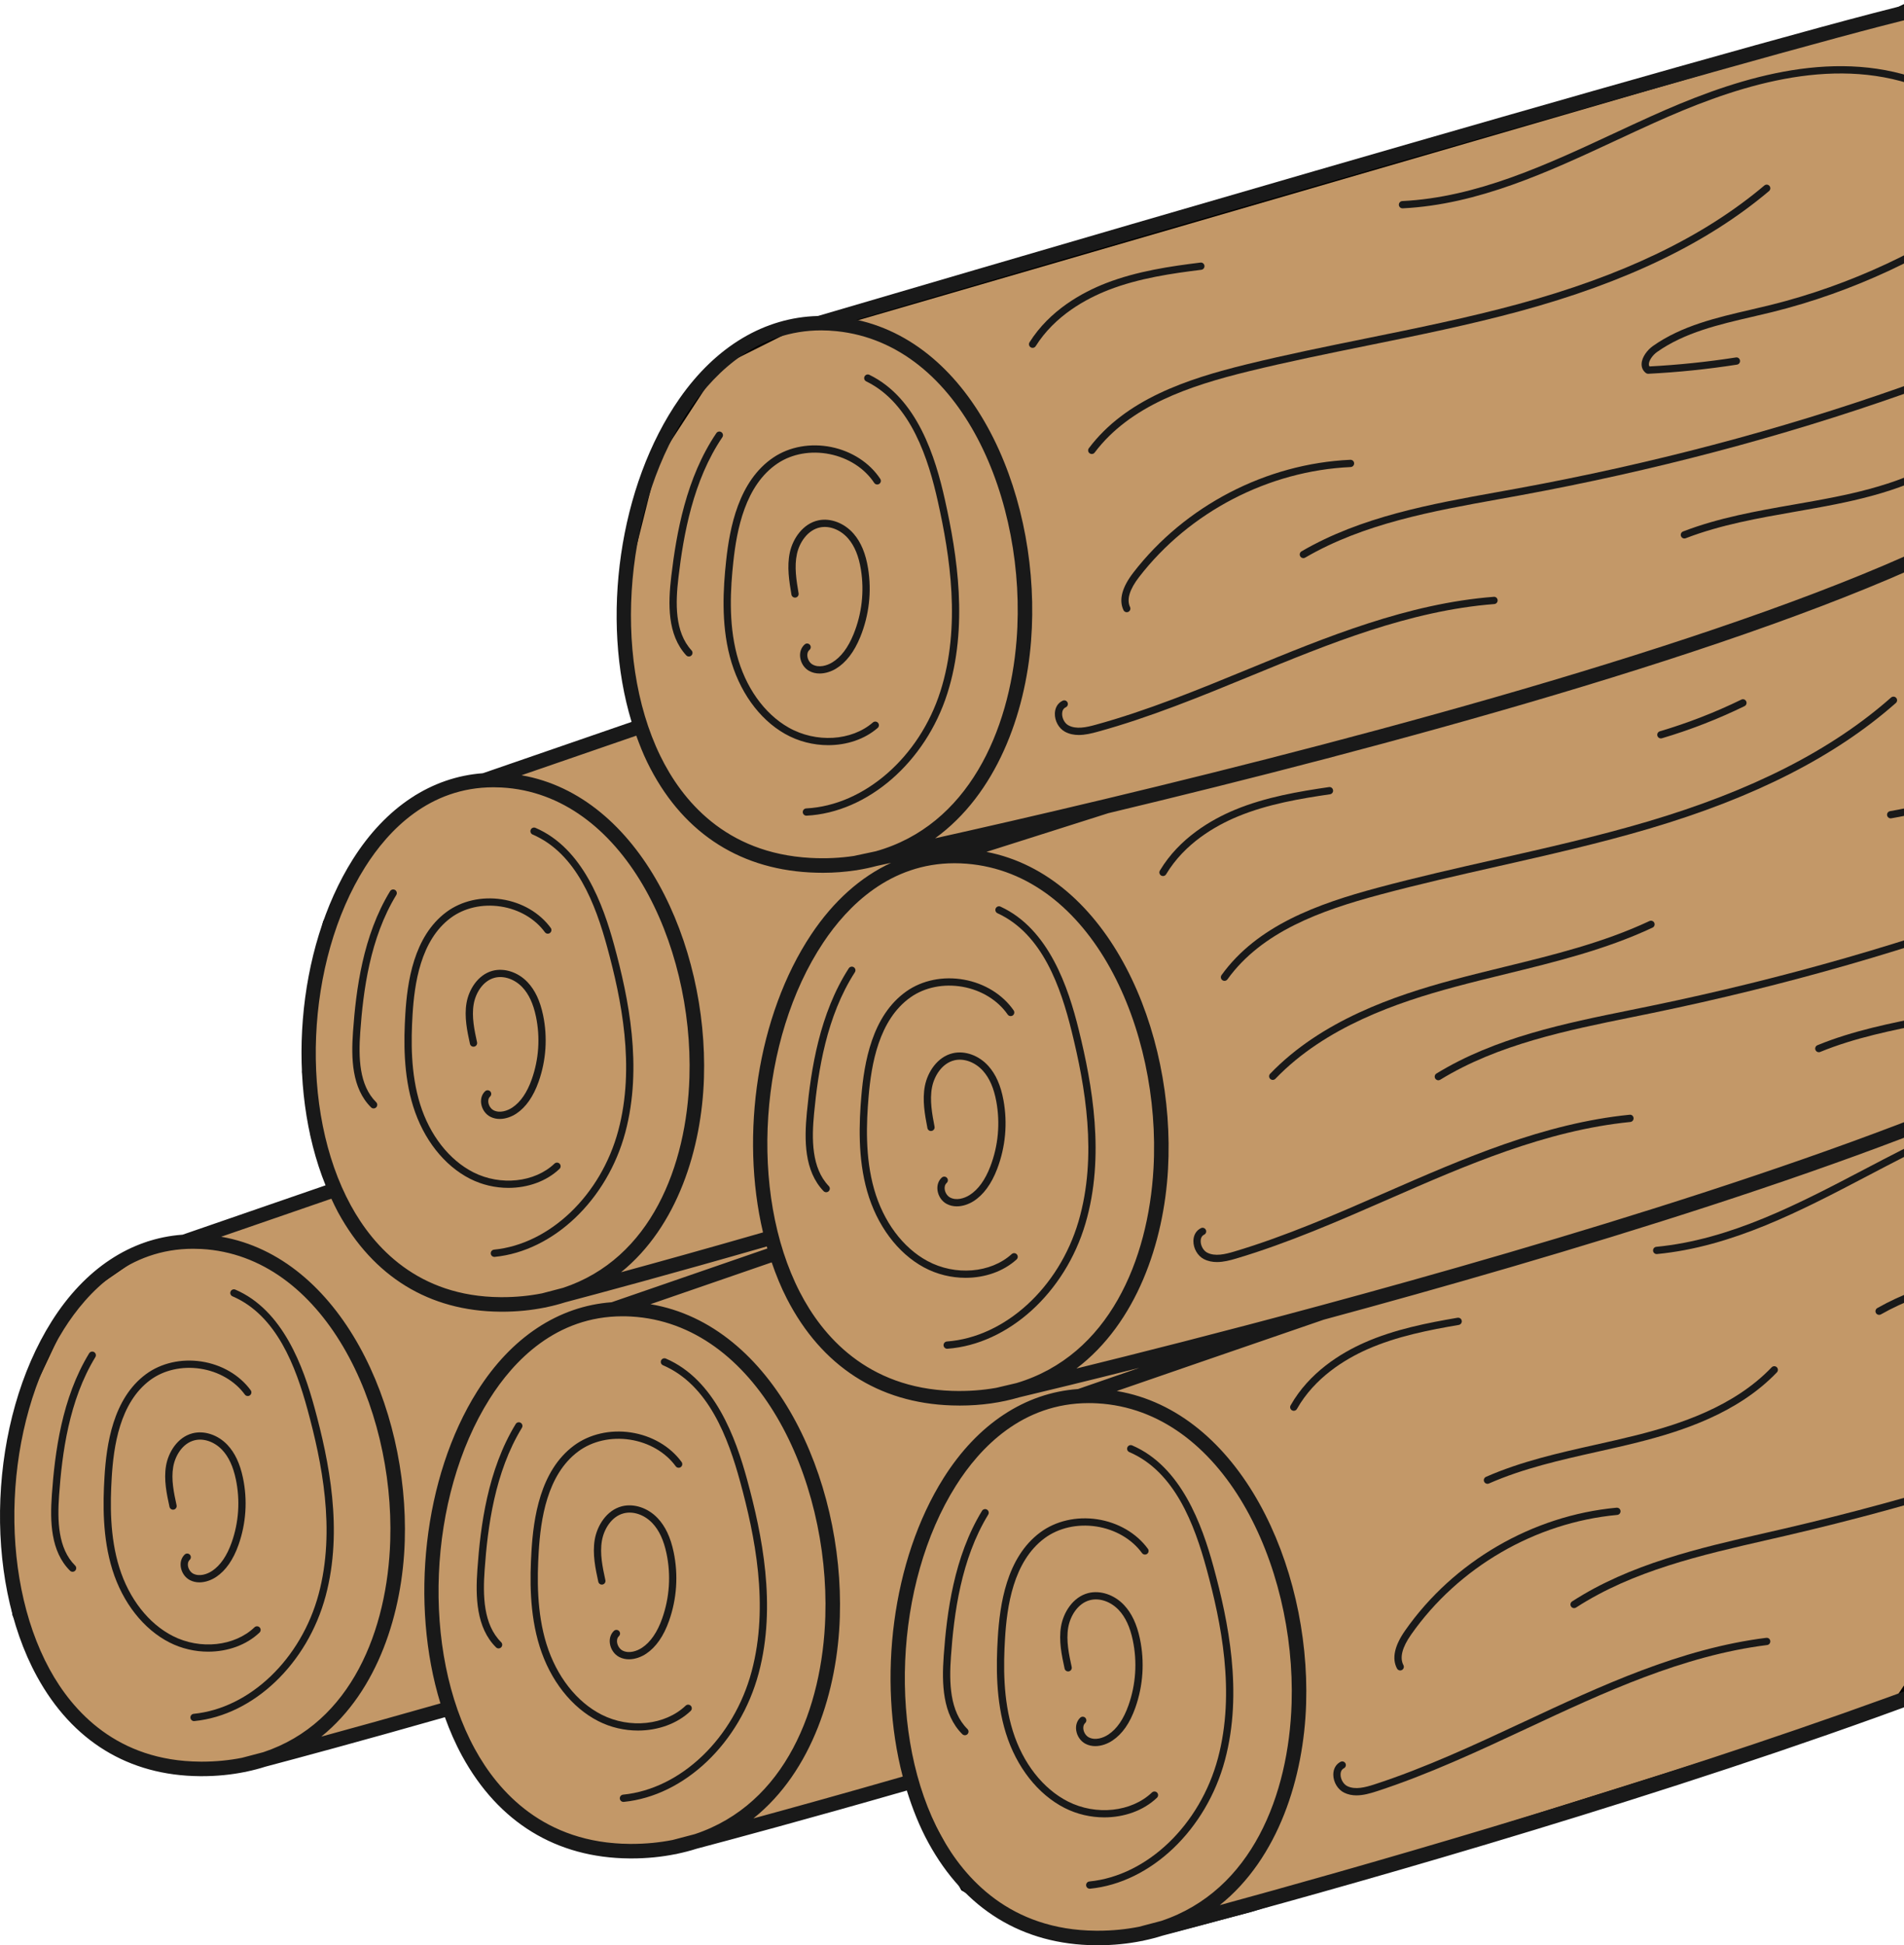 <svg xmlns="http://www.w3.org/2000/svg" width="230" height="235" viewBox="0 0 230 235" fill="none"><g clip-path="url(#clip0_16_65635)"><path d="M116.5 228L110.5 217L110 215.5L108 216L92 220.5L85 222.5L78 223.5L71 223L66 221.5L61 218L57 213L55.5 209L54 206.5L40 210.5L35 212L28 213.5H20L13.5 211L10 208L6 203.5L2 195L1 187.751V179L3 169L7 160.5L10 156L18 150.5L22 150L40 144L40.5 143L38 137L37 129.5L38 118.5L39.5 111.5L44.5 102.5L50.5 96.5L54.5 95L62 93L77 88V86.5L75.5 80.5V69.5L79 55.5L86.5 44L95.5 39.5L102.5 38.5L228 2L256.5 -11.5L254.5 168L229 206L151 230.5L141.5 233L132 234.5L125 233L116.5 228Z" fill="#A36217" fill-opacity="0.65" stroke="black"></path><path d="M31.35 197.222C31.525 197.055 31.532 196.778 31.365 196.601C31.197 196.427 30.919 196.418 30.744 196.586C28.338 198.883 24.187 199.328 20.878 197.642C17.947 196.15 15.591 193.139 14.417 189.379C13.246 185.634 13.309 181.605 13.495 178.514C13.721 174.765 14.448 169.464 18.139 166.725C19.776 165.51 21.983 165.01 24.2 165.346C26.414 165.684 28.373 166.822 29.574 168.468C29.717 168.665 29.992 168.706 30.187 168.564C30.383 168.421 30.425 168.147 30.283 167.951C28.945 166.116 26.776 164.851 24.332 164.478C21.885 164.106 19.439 164.667 17.616 166.021C13.63 168.977 12.855 174.537 12.62 178.462C12.429 181.627 12.366 185.759 13.578 189.642C14.824 193.626 17.34 196.827 20.481 198.424C21.945 199.169 23.563 199.532 25.148 199.532C27.49 199.532 29.758 198.74 31.35 197.222V197.222Z" fill="#191919"></path><path d="M22.934 187.815C22.767 187.639 22.489 187.632 22.313 187.798C21.925 188.166 21.751 188.711 21.838 189.297C21.94 189.988 22.369 190.602 22.961 190.899C23.325 191.082 23.709 191.159 24.091 191.159C24.838 191.159 25.574 190.864 26.116 190.501C27.269 189.732 28.176 188.43 28.811 186.632C29.73 184.032 29.915 181.232 29.349 178.535C28.988 176.812 28.376 175.511 27.478 174.556C26.326 173.335 24.666 172.784 23.246 173.155C21.422 173.63 20.33 175.466 20.056 177.074C19.767 178.769 20.142 180.504 20.474 182.034C20.525 182.271 20.764 182.424 20.995 182.37C21.233 182.319 21.382 182.085 21.331 181.849C21.002 180.325 20.66 178.75 20.922 177.221C21.148 175.892 22.023 174.382 23.468 174.005C24.582 173.708 25.904 174.168 26.839 175.159C27.624 175.992 28.163 177.155 28.49 178.715C29.024 181.255 28.849 183.892 27.984 186.339C27.413 187.955 26.621 189.11 25.629 189.772C25.016 190.183 24.095 190.485 23.354 190.115C23.025 189.949 22.765 189.569 22.705 189.169C22.68 188.994 22.673 188.666 22.917 188.436C23.093 188.269 23.101 187.991 22.934 187.815H22.934Z" fill="#191919"></path><path d="M37.996 170.071C36.649 165.127 34.191 158.268 28.43 155.795C28.209 155.698 27.95 155.801 27.854 156.025C27.758 156.247 27.862 156.505 28.084 156.602C33.436 158.899 35.741 165.131 37.151 170.301C38.864 176.591 40.567 184.806 38.496 192.562C36.399 200.412 30.19 206.366 23.396 207.042C23.155 207.066 22.98 207.281 23.004 207.522C23.026 207.749 23.217 207.918 23.44 207.918C23.454 207.918 23.468 207.917 23.483 207.916C30.634 207.204 37.155 200.983 39.343 192.788C41.469 184.829 39.74 176.467 37.996 170.07L37.996 170.071Z" fill="#191919"></path><path d="M11.372 163.343C11.169 163.217 10.897 163.28 10.769 163.489C7.468 168.896 6.628 175.452 6.266 180.558C6.035 183.801 6.116 187.43 8.46 189.753C8.545 189.837 8.656 189.88 8.768 189.88C8.882 189.88 8.995 189.836 9.08 189.749C9.25 189.578 9.249 189.299 9.077 189.129C6.986 187.056 6.925 183.664 7.141 180.62C7.496 175.613 8.316 169.193 11.518 163.947C11.644 163.74 11.579 163.47 11.372 163.343L11.372 163.343Z" fill="#191919"></path><path d="M179.682 179.253C179.742 179.253 179.801 179.242 179.859 179.216C184.01 177.388 188.545 176.372 192.929 175.389C194.583 175.02 196.233 174.65 197.872 174.237C203.198 172.897 209.92 170.725 214.646 165.789C214.814 165.613 214.808 165.335 214.633 165.168C214.456 164.999 214.18 165.007 214.013 165.181C209.442 169.957 202.871 172.074 197.657 173.387C196.028 173.796 194.383 174.165 192.738 174.533C188.312 175.524 183.735 176.55 179.505 178.413C179.283 178.51 179.183 178.77 179.281 178.992C179.353 179.156 179.514 179.253 179.682 179.253Z" fill="#191919"></path><path d="M83.433 206.69C83.608 206.523 83.614 206.245 83.447 206.07C83.278 205.895 83.001 205.888 82.827 206.055C80.35 208.417 76.079 208.874 72.672 207.142C69.656 205.608 67.232 202.51 66.023 198.64C64.82 194.787 64.884 190.646 65.075 187.467C65.308 183.61 66.056 178.157 69.856 175.34C71.54 174.09 73.811 173.573 76.093 173.919C78.372 174.267 80.389 175.439 81.626 177.134C81.769 177.331 82.045 177.373 82.239 177.23C82.435 177.087 82.477 176.813 82.335 176.618C80.961 174.734 78.734 173.435 76.224 173.052C73.72 172.669 71.203 173.246 69.332 174.634C65.239 177.67 64.442 183.382 64.2 187.415C64.004 190.667 63.939 194.913 65.186 198.903C66.466 202.995 69.049 206.283 72.274 207.924C73.778 208.69 75.439 209.061 77.065 209.061C79.47 209.061 81.8 208.247 83.433 206.69Z" fill="#191919"></path><path d="M74.781 197.037C74.614 196.861 74.337 196.855 74.161 197.02C73.764 197.395 73.587 197.953 73.675 198.55C73.779 199.257 74.219 199.886 74.823 200.189C75.195 200.375 75.588 200.454 75.977 200.454C76.744 200.454 77.498 200.153 78.054 199.781C79.237 198.992 80.168 197.655 80.82 195.808C81.763 193.139 81.954 190.263 81.374 187.493C81.001 185.722 80.373 184.386 79.452 183.411C78.272 182.157 76.572 181.596 75.113 181.971C73.245 182.459 72.124 184.342 71.843 185.991C71.547 187.731 71.933 189.513 72.273 191.085C72.324 191.321 72.56 191.472 72.794 191.421C73.031 191.369 73.181 191.136 73.13 190.899C72.792 189.332 72.441 187.711 72.709 186.139C72.942 184.767 73.845 183.209 75.335 182.822C76.486 182.521 77.849 182.988 78.814 184.013C79.62 184.868 80.176 186.065 80.514 187.673C81.063 190.285 80.882 192.997 79.992 195.516C79.405 197.18 78.589 198.369 77.568 199.05C76.932 199.474 75.981 199.789 75.216 199.405C74.874 199.233 74.605 198.838 74.543 198.422C74.517 198.24 74.51 197.898 74.764 197.658C74.94 197.491 74.948 197.213 74.781 197.037L74.781 197.037Z" fill="#191919"></path><path d="M90.262 178.793C88.878 173.714 86.352 166.667 80.436 164.125C80.209 164.03 79.956 164.132 79.859 164.355C79.763 164.577 79.867 164.836 80.088 164.932C85.595 167.297 87.965 173.706 89.416 179.024C91.178 185.489 92.929 193.933 90.799 201.912C88.643 209.985 82.256 216.11 75.267 216.805C75.026 216.829 74.85 217.044 74.874 217.285C74.897 217.512 75.088 217.681 75.31 217.681C75.324 217.681 75.339 217.68 75.353 217.679C82.698 216.948 89.398 210.558 91.647 202.138C93.83 193.957 92.053 185.364 90.262 178.793Z" fill="#191919"></path><path d="M62.9 171.884C62.695 171.758 62.424 171.821 62.296 172.03C58.903 177.588 58.041 184.323 57.67 189.57C57.433 192.9 57.515 196.627 59.92 199.011C60.005 199.096 60.116 199.138 60.228 199.138C60.342 199.138 60.455 199.095 60.54 199.008C60.711 198.837 60.709 198.559 60.537 198.387C58.384 196.253 58.322 192.764 58.545 189.632C58.91 184.484 59.751 177.883 63.046 172.487C63.172 172.28 63.106 172.011 62.9 171.884V171.884Z" fill="#191919"></path><path d="M195.357 183.012C195.599 182.991 195.776 182.777 195.754 182.536C195.732 182.294 195.538 182.126 195.277 182.139C185.132 183.077 175.586 188.622 169.741 196.971C168.448 198.814 168.117 200.36 168.754 201.566C168.832 201.716 168.985 201.801 169.142 201.801C169.212 201.801 169.281 201.785 169.347 201.75C169.561 201.637 169.644 201.371 169.531 201.157C169.06 200.265 169.372 199.026 170.458 197.474C176.159 189.334 185.467 183.928 195.357 183.012Z" fill="#191919"></path><path d="M265.639 168.104C266.114 167.156 266.007 165.849 265.377 164.925C264.889 164.212 264.158 163.848 263.394 163.914C263.153 163.936 262.974 164.15 262.997 164.391C263.019 164.631 263.215 164.812 263.474 164.788C264.095 164.728 264.474 165.159 264.652 165.42C265.103 166.082 265.188 167.045 264.855 167.711C264.209 168.999 262.714 169.692 261.238 170.291C246.903 176.113 231.55 180.944 215.607 184.65L213.268 185.187C205.223 187.028 196.904 188.933 189.908 193.463C189.705 193.595 189.647 193.867 189.779 194.07C189.863 194.2 190.003 194.271 190.147 194.271C190.23 194.271 190.312 194.248 190.386 194.2C197.252 189.754 205.494 187.868 213.465 186.043L215.806 185.505C231.794 181.789 247.19 176.944 261.567 171.105C263.199 170.442 264.857 169.665 265.639 168.104L265.639 168.104Z" fill="#191919"></path><path d="M213.357 197.86C203.023 199.153 193.41 203.646 184.113 207.991C178.255 210.729 172.199 213.561 166.01 215.572C164.938 215.917 163.717 216.246 162.755 215.778C162.297 215.555 161.945 214.961 161.938 214.399C161.935 214.139 162.002 213.793 162.342 213.618C162.556 213.506 162.641 213.242 162.529 213.026C162.418 212.811 162.153 212.729 161.937 212.838C161.372 213.131 161.053 213.704 161.061 214.409C161.072 215.309 161.61 216.197 162.371 216.567C162.85 216.802 163.353 216.892 163.859 216.892C164.683 216.892 165.518 216.654 166.281 216.406C172.521 214.379 178.603 211.536 184.485 208.787C193.72 204.47 203.27 200.007 213.467 198.731C213.707 198.702 213.877 198.482 213.847 198.241C213.818 198.002 213.626 197.836 213.357 197.86Z" fill="#191919"></path><path d="M176.218 160.058C176.457 160.017 176.617 159.79 176.577 159.551C176.536 159.313 176.317 159.16 176.07 159.192C172.544 159.796 168.474 160.575 164.794 162.21C161.984 163.458 158.162 165.785 155.903 169.778C155.783 169.988 155.858 170.257 156.069 170.376C156.138 170.415 156.212 170.433 156.285 170.433C156.438 170.433 156.586 170.353 156.667 170.21C158.808 166.425 162.462 164.207 165.15 163.013C168.738 161.419 172.744 160.652 176.218 160.059V160.058Z" fill="#191919"></path><path d="M200.125 151.499C200.139 151.499 200.152 151.498 200.167 151.497C209.265 150.62 217.569 146.266 225.598 142.056C227.081 141.277 228.562 140.501 230.044 139.747C238.618 135.392 249.835 130.753 260.536 133.562C260.776 133.628 261.011 133.483 261.072 133.25C261.134 133.014 260.994 132.774 260.76 132.713C249.765 129.822 238.359 134.538 229.647 138.965C228.161 139.72 226.678 140.497 225.192 141.277C217.236 145.448 209.01 149.763 200.083 150.624C199.842 150.647 199.665 150.861 199.689 151.103C199.711 151.329 199.901 151.499 200.125 151.499L200.125 151.499Z" fill="#191919"></path><path d="M139.76 217.179C139.935 217.012 139.942 216.733 139.775 216.558C139.607 216.383 139.329 216.376 139.154 216.543C136.677 218.906 132.409 219.363 128.999 217.63C125.983 216.094 123.56 212.996 122.352 209.128C121.148 205.278 121.213 201.134 121.404 197.955C121.636 194.099 122.382 188.647 126.183 185.827C127.867 184.578 130.141 184.061 132.423 184.408C134.702 184.755 136.719 185.927 137.955 187.622C138.098 187.818 138.373 187.859 138.567 187.718C138.764 187.575 138.806 187.3 138.663 187.105C137.29 185.222 135.064 183.923 132.554 183.54C130.046 183.157 127.531 183.734 125.66 185.123C121.565 188.16 120.77 193.871 120.528 197.902C120.333 201.157 120.268 205.404 121.513 209.391C122.792 213.482 125.375 216.77 128.602 218.412C130.107 219.177 131.768 219.55 133.394 219.55C135.799 219.55 138.127 218.737 139.76 217.179H139.76Z" fill="#191919"></path><path d="M131.11 207.526C130.942 207.35 130.665 207.344 130.489 207.509C130.093 207.884 129.916 208.441 130.004 209.039C130.108 209.746 130.547 210.373 131.152 210.676C131.524 210.864 131.917 210.942 132.308 210.942C133.074 210.942 133.827 210.641 134.382 210.269C135.581 209.469 136.486 208.17 137.148 206.297C138.091 203.626 138.282 200.75 137.701 197.98C137.33 196.212 136.702 194.876 135.779 193.897C134.598 192.644 132.894 192.082 131.442 192.458C129.573 192.947 128.453 194.828 128.171 196.478C127.874 198.222 128.26 200.002 128.602 201.573C128.653 201.809 128.884 201.962 129.124 201.908C129.36 201.856 129.51 201.623 129.459 201.386C129.135 199.894 128.767 198.203 129.037 196.627C129.27 195.255 130.174 193.697 131.664 193.309C132.819 193.007 134.177 193.477 135.142 194.499C135.949 195.357 136.506 196.554 136.842 198.161C137.39 200.773 137.21 203.486 136.321 206.004C135.723 207.691 134.93 208.848 133.895 209.54C133.262 209.963 132.309 210.276 131.545 209.892C131.203 209.721 130.933 209.326 130.872 208.911C130.844 208.728 130.838 208.388 131.092 208.147C131.268 207.98 131.276 207.702 131.11 207.526Z" fill="#191919"></path><path d="M146.59 189.28C145.205 184.201 142.681 177.155 136.763 174.614C136.542 174.517 136.283 174.619 136.187 174.844C136.091 175.066 136.195 175.325 136.418 175.421C141.923 177.785 144.294 184.193 145.745 189.511C147.507 195.979 149.256 204.425 147.126 212.399C144.971 220.473 138.584 226.599 131.595 227.294C131.354 227.318 131.178 227.533 131.202 227.774C131.225 228 131.416 228.169 131.639 228.169C131.652 228.169 131.667 228.168 131.682 228.167C139.028 227.436 145.727 221.046 147.974 212.625C150.157 204.449 148.382 195.855 146.59 189.28L146.59 189.28Z" fill="#191919"></path><path d="M119.228 182.372C119.024 182.248 118.753 182.31 118.625 182.519C115.233 188.075 114.37 194.81 113.997 200.059C113.761 203.39 113.844 207.118 116.248 209.5C116.334 209.585 116.445 209.627 116.557 209.627C116.67 209.627 116.783 209.584 116.869 209.497C117.039 209.325 117.038 209.046 116.865 208.876C114.714 206.744 114.651 203.254 114.873 200.12C115.238 194.973 116.08 188.371 119.374 182.976C119.5 182.769 119.435 182.499 119.228 182.372Z" fill="#191919"></path><path d="M56.778 142.402C58.234 143.143 59.843 143.503 61.418 143.503C63.747 143.503 66.005 142.715 67.588 141.206C67.762 141.039 67.769 140.762 67.602 140.586C67.437 140.411 67.157 140.403 66.982 140.571C64.588 142.851 60.464 143.289 57.175 141.62C54.261 140.136 51.919 137.142 50.752 133.404C49.588 129.679 49.65 125.675 49.835 122.602C50.059 118.875 50.781 113.605 54.453 110.882C56.08 109.674 58.274 109.175 60.478 109.511C62.679 109.847 64.626 110.978 65.819 112.614C65.962 112.811 66.237 112.853 66.431 112.71C66.627 112.567 66.67 112.293 66.527 112.097C65.197 110.273 63.041 109.014 60.611 108.644C58.179 108.271 55.744 108.83 53.929 110.177C49.963 113.118 49.193 118.647 48.96 122.55C48.771 125.698 48.708 129.805 49.914 133.667C51.152 137.629 53.654 140.813 56.778 142.402Z" fill="#191919"></path><path d="M59.221 131.848C59.054 131.672 58.776 131.665 58.6 131.831C58.213 132.197 58.04 132.741 58.126 133.324C58.228 134.013 58.656 134.625 59.245 134.919C59.606 135.101 59.988 135.177 60.368 135.177C61.111 135.177 61.844 134.884 62.383 134.524C63.53 133.758 64.433 132.461 65.065 130.674C65.977 128.09 66.162 125.305 65.601 122.622C65.241 120.909 64.632 119.615 63.738 118.665C62.592 117.449 60.941 116.909 59.528 117.27C57.715 117.743 56.627 119.57 56.354 121.169C56.066 122.862 56.439 124.584 56.77 126.103C56.821 126.339 57.052 126.492 57.292 126.438C57.528 126.387 57.678 126.153 57.626 125.916C57.313 124.475 56.959 122.842 57.22 121.318C57.445 119.995 58.314 118.494 59.749 118.12C60.853 117.833 62.17 118.282 63.099 119.267C63.88 120.096 64.416 121.251 64.741 122.803C65.27 125.328 65.095 127.95 64.237 130.381C63.669 131.987 62.882 133.135 61.896 133.794C61.287 134.2 60.372 134.502 59.638 134.135C59.311 133.971 59.053 133.593 58.994 133.196C58.968 133.022 58.961 132.697 59.203 132.469C59.379 132.302 59.387 132.024 59.221 131.848Z" fill="#191919"></path><path d="M64.339 100.816C69.66 103.103 71.951 109.297 73.352 114.438C75.055 120.692 76.749 128.859 74.69 136.57C72.606 144.374 66.432 150.294 59.678 150.966C59.436 150.99 59.26 151.205 59.285 151.446C59.307 151.672 59.498 151.841 59.721 151.841C59.735 151.841 59.749 151.84 59.764 151.839C66.876 151.132 73.361 144.946 75.538 136.796C77.65 128.883 75.932 120.567 74.197 114.207C72.858 109.291 70.415 102.471 64.684 100.009C64.465 99.913 64.205 100.016 64.109 100.24C64.013 100.462 64.117 100.72 64.339 100.816Z" fill="#191919"></path><path d="M45.133 133.905C45.246 133.905 45.359 133.861 45.445 133.774C45.615 133.603 45.614 133.324 45.441 133.154C43.364 131.095 43.303 127.724 43.518 124.696C43.872 119.717 44.686 113.332 47.87 108.119C47.996 107.912 47.931 107.642 47.724 107.515C47.52 107.39 47.249 107.453 47.121 107.662C43.838 113.036 43.004 119.556 42.643 124.635C42.413 127.86 42.493 131.469 44.824 133.778C44.91 133.863 45.021 133.905 45.133 133.905L45.133 133.905Z" fill="#191919"></path><path d="M147.56 117.798C147.419 117.996 147.463 118.269 147.66 118.412C147.737 118.467 147.828 118.495 147.917 118.495C148.053 118.495 148.186 118.432 148.273 118.313C152.427 112.547 159.554 109.994 166.637 108.094C171.372 106.823 176.24 105.722 180.947 104.658C186.964 103.296 193.186 101.889 199.21 100.11C211.963 96.343 221.714 91.376 229.017 84.925C229.199 84.765 229.216 84.487 229.056 84.306C228.896 84.125 228.619 84.109 228.437 84.267C221.231 90.632 211.59 95.538 198.961 99.269C192.966 101.039 186.757 102.443 180.753 103.801C176.038 104.868 171.161 105.971 166.41 107.246C159.17 109.188 151.875 111.81 147.56 117.798L147.56 117.798Z" fill="#191919"></path><path d="M249.856 106.22C250.355 105.284 250.279 103.975 249.674 103.035C249.204 102.31 248.504 101.921 247.716 101.974C247.474 101.99 247.291 102.2 247.307 102.441C247.323 102.682 247.534 102.89 247.774 102.85C248.395 102.831 248.764 103.248 248.937 103.512C249.371 104.185 249.431 105.15 249.082 105.806C248.405 107.078 246.893 107.734 245.4 108.297C230.925 113.761 215.458 118.209 199.428 121.517L197.06 122.001C188.978 123.641 180.621 125.338 173.519 129.691C173.314 129.817 173.248 130.088 173.375 130.295C173.458 130.429 173.602 130.504 173.749 130.504C173.828 130.504 173.907 130.483 173.979 130.439C180.947 126.168 189.227 124.486 197.234 122.862L199.606 122.377C215.68 119.059 231.191 114.599 245.711 109.118C247.359 108.496 249.036 107.759 249.856 106.22Z" fill="#191919"></path><path d="M196.853 134.668C186.49 135.704 176.768 139.957 167.366 144.07C161.442 146.662 155.317 149.341 149.08 151.198C148.002 151.518 146.773 151.82 145.821 151.323C145.368 151.088 145.032 150.487 145.039 149.923C145.042 149.665 145.117 149.322 145.46 149.155C145.677 149.05 145.769 148.787 145.662 148.568C145.557 148.351 145.291 148.258 145.076 148.366C144.504 148.644 144.17 149.208 144.161 149.911C144.15 150.812 144.666 151.713 145.417 152.103C145.925 152.366 146.463 152.465 147.007 152.465C147.795 152.465 148.595 152.257 149.329 152.039C155.618 150.166 161.769 147.476 167.717 144.873C177.056 140.788 186.713 136.563 196.939 135.542C197.181 135.517 197.356 135.303 197.332 135.061C197.307 134.82 197.109 134.637 196.853 134.668L196.853 134.668Z" fill="#191919"></path><path d="M254.368 113.9C249.678 118.562 243.058 120.514 237.816 121.695C236.174 122.066 234.519 122.394 232.863 122.722C228.416 123.602 223.816 124.512 219.544 126.269C219.32 126.36 219.213 126.618 219.305 126.842C219.375 127.011 219.538 127.114 219.711 127.114C219.767 127.114 219.823 127.104 219.878 127.081C224.071 125.357 228.627 124.455 233.033 123.583C234.697 123.254 236.359 122.924 238.008 122.553C243.365 121.345 250.137 119.343 254.987 114.522C255.159 114.352 255.16 114.074 254.989 113.901C254.818 113.731 254.541 113.727 254.368 113.9Z" fill="#191919"></path><path d="M160.661 95.954C160.901 95.919 161.068 95.697 161.032 95.457C160.997 95.217 160.769 95.041 160.535 95.085C156.995 95.601 152.907 96.28 149.188 97.823C146.349 99.001 142.469 101.231 140.113 105.169C139.989 105.376 140.056 105.645 140.264 105.77C140.335 105.812 140.411 105.833 140.489 105.833C140.638 105.833 140.783 105.756 140.865 105.619C143.099 101.887 146.807 99.761 149.524 98.635C153.151 97.129 157.175 96.462 160.661 95.954Z" fill="#191919"></path><path d="M122.799 152.152C122.978 151.99 122.992 151.712 122.828 151.533C122.667 151.352 122.39 151.34 122.209 151.503C119.674 153.802 115.394 154.155 112.03 152.336C109.054 150.729 106.708 147.571 105.595 143.674C104.487 139.792 104.655 135.653 104.926 132.479C105.252 128.63 106.135 123.198 110.003 120.474C111.719 119.267 114.003 118.808 116.278 119.211C118.547 119.616 120.533 120.837 121.726 122.562C121.866 122.761 122.139 122.81 122.337 122.673C122.536 122.535 122.585 122.261 122.448 122.061C121.123 120.146 118.93 118.792 116.431 118.347C113.93 117.899 111.404 118.416 109.498 119.757C105.329 122.691 104.392 128.381 104.05 132.405C103.774 135.653 103.605 139.896 104.752 143.915C105.929 148.038 108.43 151.39 111.613 153.109C113.178 153.955 114.929 154.368 116.639 154.368C118.951 154.368 121.189 153.613 122.799 152.152Z" fill="#191919"></path><path d="M114.389 142.289C114.228 142.108 113.952 142.096 113.77 142.257C113.365 142.621 113.174 143.175 113.247 143.774C113.334 144.483 113.759 145.122 114.354 145.439C114.745 145.648 115.163 145.734 115.578 145.734C116.318 145.734 117.048 145.459 117.594 145.114C118.796 144.352 119.759 143.04 120.458 141.21C121.465 138.564 121.728 135.695 121.217 132.909C120.889 131.131 120.294 129.781 119.397 128.781C118.249 127.498 116.561 126.893 115.095 127.236C113.217 127.676 112.049 129.53 111.727 131.173C111.388 132.908 111.728 134.697 112.03 136.275C112.075 136.511 112.3 136.677 112.543 136.623C112.781 136.578 112.937 136.348 112.892 136.11C112.606 134.61 112.281 132.91 112.589 131.342C112.856 129.977 113.797 128.441 115.297 128.09C116.452 127.816 117.808 128.321 118.744 129.366C119.53 130.243 120.057 131.454 120.353 133.068C120.836 135.695 120.588 138.402 119.637 140.896C119.009 142.545 118.163 143.714 117.126 144.37C116.481 144.777 115.523 145.069 114.768 144.664C114.43 144.485 114.169 144.084 114.118 143.666C114.096 143.485 114.097 143.143 114.357 142.908C114.538 142.747 114.551 142.47 114.389 142.289Z" fill="#191919"></path><path d="M120.859 109.526C120.64 109.426 120.38 109.522 120.277 109.742C120.177 109.963 120.273 110.222 120.493 110.324C125.94 112.826 128.149 119.291 129.467 124.644C131.069 131.151 132.609 139.635 130.281 147.559C127.926 155.576 121.39 161.54 114.386 162.061C114.144 162.079 113.962 162.29 113.98 162.531C113.998 162.762 114.19 162.938 114.418 162.938C114.428 162.938 114.44 162.938 114.45 162.937C121.812 162.389 128.668 156.167 131.122 147.806C133.509 139.681 131.947 131.048 130.319 124.433C129.061 119.322 126.712 112.215 120.859 109.526L120.859 109.526Z" fill="#191919"></path><path d="M103.136 116.847C102.935 116.718 102.662 116.774 102.529 116.979C98.999 122.451 97.971 129.163 97.469 134.397C97.15 137.723 97.14 141.451 99.484 143.893C99.57 143.983 99.685 144.028 99.801 144.028C99.911 144.028 100.02 143.987 100.105 143.906C100.28 143.737 100.285 143.46 100.117 143.285C98.019 141.099 98.042 137.608 98.342 134.482C98.834 129.346 99.839 122.768 103.267 117.455C103.399 117.251 103.339 116.979 103.136 116.847L103.136 116.847Z" fill="#191919"></path><path d="M131.535 54.144C131.388 54.337 131.426 54.612 131.62 54.758C131.699 54.818 131.792 54.847 131.884 54.847C132.017 54.847 132.148 54.786 132.234 54.672C136.514 48.999 143.696 46.606 150.82 44.862C155.582 43.697 160.472 42.704 165.201 41.743C171.248 40.516 177.5 39.246 183.561 37.602C196.395 34.118 206.253 29.367 213.698 23.079C213.883 22.923 213.906 22.645 213.749 22.46C213.592 22.275 213.316 22.252 213.131 22.409C205.786 28.613 196.039 33.305 183.332 36.753C177.297 38.39 171.059 39.658 165.027 40.883C160.289 41.845 155.39 42.84 150.612 44.009C143.33 45.79 135.979 48.252 131.535 54.143L131.535 54.144Z" fill="#191919"></path><path d="M230.274 19.755C230.245 19.997 230.417 20.215 230.657 20.244L240.862 21.465C241.29 21.516 241.664 21.575 241.894 21.78C242.063 21.932 242.137 22.108 242.126 22.334C242.094 22.983 241.408 23.811 240.747 24.295C232.761 30.128 223.467 34.468 213.868 36.848C213.062 37.049 212.25 37.236 211.436 37.426C207.359 38.371 203.142 39.349 199.675 41.796C199.025 42.254 198.318 43.132 198.302 43.976C198.292 44.419 198.472 44.795 198.82 45.063C198.897 45.122 198.992 45.154 199.088 45.154H199.109C202.677 44.974 206.282 44.603 209.822 44.05C210.062 44.014 210.225 43.789 210.188 43.55C210.151 43.311 209.928 43.134 209.687 43.184C206.24 43.721 202.731 44.085 199.255 44.267C199.201 44.191 199.176 44.103 199.178 43.995C199.187 43.554 199.627 42.904 200.18 42.514C203.508 40.165 207.64 39.207 211.634 38.281C212.453 38.091 213.269 37.901 214.078 37.702C223.787 35.294 233.188 30.903 241.263 25.004C242.095 24.397 242.954 23.35 243.002 22.378C243.026 21.887 242.846 21.454 242.479 21.125C242.023 20.719 241.412 20.646 240.966 20.594L230.762 19.373C230.511 19.337 230.302 19.515 230.274 19.756V19.755Z" fill="#191919"></path><path d="M163.157 56.423C163.4 56.412 163.587 56.206 163.577 55.965C163.566 55.722 163.362 55.537 163.119 55.545C152.941 56.008 143.145 61.099 136.913 69.163C135.537 70.944 135.133 72.472 135.714 73.707C135.789 73.867 135.946 73.96 136.111 73.96C136.174 73.96 136.238 73.946 136.297 73.917C136.516 73.814 136.611 73.553 136.507 73.334C136.079 72.421 136.449 71.199 137.607 69.7C143.683 61.836 153.234 56.874 163.157 56.423Z" fill="#191919"></path><path d="M234.06 44.83C234.579 43.904 234.532 42.593 233.946 41.641C233.494 40.906 232.788 40.52 232.014 40.537C231.772 40.549 231.585 40.754 231.595 40.996C231.607 41.237 231.785 41.421 232.053 41.415C232.65 41.391 233.033 41.833 233.199 42.101C233.619 42.784 233.659 43.75 233.295 44.4C232.59 45.657 231.064 46.279 229.56 46.808C214.969 51.95 199.408 56.055 183.308 59.007L180.936 59.437C172.817 60.899 164.421 62.411 157.224 66.605C157.014 66.728 156.943 66.996 157.065 67.206C157.148 67.346 157.294 67.424 157.445 67.424C157.52 67.424 157.595 67.404 157.665 67.364C164.73 63.247 173.048 61.749 181.091 60.301L183.466 59.871C199.611 56.91 215.219 52.793 229.853 47.635C231.513 47.05 233.206 46.352 234.061 44.83L234.06 44.83Z" fill="#191919"></path><path d="M180.441 72.099C170.058 72.904 160.245 76.941 150.756 80.845C144.776 83.305 138.592 85.849 132.314 87.567C131.231 87.864 129.998 88.138 129.054 87.621C128.606 87.376 128.283 86.766 128.304 86.203C128.313 85.944 128.396 85.604 128.741 85.445C128.962 85.344 129.058 85.084 128.957 84.863C128.854 84.641 128.594 84.544 128.376 84.647C127.797 84.912 127.451 85.469 127.426 86.172C127.394 87.072 127.891 87.985 128.634 88.392C129.166 88.684 129.738 88.791 130.316 88.791C131.071 88.79 131.839 88.607 132.546 88.413C138.876 86.681 145.084 84.127 151.09 81.656C160.516 77.779 170.264 73.77 180.51 72.974C180.751 72.955 180.931 72.744 180.913 72.502C180.895 72.261 180.683 72.07 180.441 72.098L180.441 72.099Z" fill="#191919"></path><path d="M238.402 52.608C233.612 57.163 226.949 58.97 221.681 60.035C220.034 60.368 218.375 60.658 216.716 60.949C212.246 61.732 207.626 62.541 203.313 64.205C203.087 64.291 202.974 64.545 203.062 64.772C203.128 64.946 203.295 65.053 203.471 65.053C203.523 65.053 203.577 65.043 203.628 65.023C207.861 63.392 212.44 62.589 216.867 61.814C218.534 61.521 220.2 61.23 221.854 60.895C227.238 59.807 234.055 57.952 239.008 53.244C239.183 53.077 239.19 52.799 239.023 52.623C238.858 52.449 238.581 52.44 238.402 52.608L238.402 52.608Z" fill="#191919"></path><path d="M124.503 41.956C124.576 42.002 124.657 42.024 124.737 42.024C124.883 42.024 125.025 41.952 125.109 41.819C127.425 38.138 131.179 36.094 133.92 35.026C137.58 33.603 141.616 33.024 145.114 32.593C145.354 32.564 145.525 32.345 145.496 32.104C145.466 31.865 145.255 31.688 145.007 31.722C141.457 32.159 137.356 32.748 133.603 34.208C130.739 35.323 126.81 37.468 124.366 41.35C124.237 41.556 124.299 41.827 124.503 41.956H124.503Z" fill="#191919"></path><path d="M169.419 25.168H169.44C178.565 24.719 187.059 20.761 195.274 16.935C196.796 16.226 198.315 15.519 199.835 14.834C208.604 10.884 220.023 6.776 230.584 10.085C230.812 10.157 231.061 10.029 231.133 9.798C231.206 9.566 231.077 9.32 230.847 9.248C219.997 5.845 208.384 10.019 199.474 14.034C197.952 14.72 196.429 15.428 194.904 16.14C186.765 19.93 178.35 23.85 169.397 24.291C169.155 24.303 168.969 24.509 168.98 24.751C168.992 24.985 169.186 25.168 169.419 25.168Z" fill="#191919"></path><path d="M94.815 88.649C96.431 89.57 98.262 90.021 100.048 90.021C102.276 90.021 104.433 89.317 106.02 87.941C106.203 87.782 106.222 87.505 106.063 87.321C105.906 87.139 105.629 87.12 105.444 87.278C102.861 89.521 98.572 89.778 95.249 87.886C92.308 86.211 90.033 83.003 89.007 79.083C87.986 75.178 88.244 71.043 88.585 67.878C88.996 64.037 89.998 58.624 93.927 55.987C95.667 54.818 97.962 54.407 100.224 54.862C102.485 55.316 104.446 56.581 105.602 58.334C105.734 58.535 106.006 58.59 106.21 58.457C106.412 58.324 106.467 58.051 106.333 57.849C105.049 55.903 102.885 54.502 100.396 54.001C97.909 53.503 95.371 53.96 93.438 55.258C89.205 58.1 88.142 63.768 87.712 67.784C87.364 71.025 87.1 75.263 88.159 79.305C89.244 83.453 91.669 86.858 94.815 88.65V88.649Z" fill="#191919"></path><path d="M97.83 77.893C97.671 77.707 97.394 77.69 97.212 77.847C96.798 78.202 96.595 78.751 96.654 79.352C96.725 80.063 97.135 80.711 97.725 81.043C98.13 81.272 98.57 81.364 99.006 81.364C99.725 81.364 100.433 81.11 100.971 80.787C102.19 80.053 103.183 78.762 103.92 76.949C104.986 74.328 105.313 71.464 104.863 68.668C104.576 66.885 104.01 65.522 103.135 64.499C102.014 63.192 100.335 62.551 98.87 62.858C96.979 63.258 95.771 65.086 95.415 66.721C95.036 68.445 95.338 70.242 95.603 71.829C95.644 72.067 95.865 72.227 96.109 72.189C96.348 72.149 96.509 71.922 96.469 71.682C96.204 70.102 95.93 68.467 96.272 66.909C96.569 65.549 97.543 64.036 99.05 63.718C100.219 63.472 101.557 64.005 102.469 65.07C103.236 65.966 103.736 67.189 103.997 68.807C104.42 71.445 104.113 74.145 103.106 76.618C102.443 78.251 101.572 79.401 100.519 80.034C99.867 80.428 98.904 80.698 98.155 80.277C97.821 80.09 97.57 79.682 97.529 79.265C97.51 79.081 97.518 78.741 97.783 78.512C97.967 78.354 97.988 78.076 97.83 77.893L97.83 77.893Z" fill="#191919"></path><path d="M104.637 46.072C110.09 48.724 112.189 55.624 113.292 60.585C114.75 67.127 116.103 75.646 113.601 83.513C111.07 91.476 104.402 97.294 97.388 97.662C97.146 97.675 96.96 97.88 96.973 98.123C96.985 98.357 97.179 98.539 97.411 98.539C97.418 98.539 97.426 98.539 97.434 98.538C104.806 98.153 111.798 92.084 114.437 83.778C117.002 75.712 115.631 67.044 114.149 60.394C113.006 55.256 110.814 48.099 105.021 45.282C104.804 45.174 104.54 45.265 104.435 45.485C104.329 45.703 104.419 45.966 104.637 46.072Z" fill="#191919"></path><path d="M83.216 79.309C83.322 79.309 83.428 79.271 83.513 79.193C83.691 79.029 83.702 78.751 83.539 78.573C81.489 76.341 81.59 72.852 81.959 69.734C82.564 64.609 83.715 58.053 87.259 52.819C87.395 52.619 87.343 52.346 87.141 52.209C86.94 52.071 86.667 52.125 86.532 52.327C82.882 57.719 81.705 64.406 81.088 69.63C80.695 72.947 80.602 76.673 82.892 79.167C82.979 79.261 83.097 79.309 83.216 79.309Z" fill="#191919"></path><path d="M280.388 132.135C274.729 124.901 267.47 121.895 260.474 123.885C259.727 124.097 258.807 124.372 257.752 124.693C263.078 121.484 266.542 118.508 268.249 115.683C277.207 100.884 273.516 81.424 265.495 70.628C260.016 63.256 252.831 60.07 245.79 61.886C245.002 62.09 244.044 62.348 242.928 62.659C247.554 59.868 250.625 57.239 252.241 54.698C261.523 40.099 258.262 20.562 250.48 9.591C245.166 2.1 238.055 -1.242 230.975 0.416C211.872 4.896 101.363 37.421 98.8 38.175C92.382 38.339 86.508 41.808 82.084 48.144C74.738 58.663 72.53 74.846 76.295 87.211C65.817 90.82 58.841 93.235 58.333 93.411C52.13 93.865 46.612 97.484 42.621 103.812C35.737 114.726 34.509 131.286 39.326 143.195C29.311 146.646 22.654 148.951 22.055 149.158C15.81 149.607 10.262 153.254 6.246 159.62C-1.332 171.636 -2.118 190.476 4.456 202.51C8.731 210.336 15.54 214.508 24.147 214.573C24.224 214.573 24.299 214.574 24.376 214.574C26.224 214.574 27.943 214.394 29.554 214.071C29.585 214.067 29.616 214.068 29.646 214.06C29.652 214.059 29.7 214.045 29.787 214.023C30.571 213.858 31.33 213.661 32.059 213.426C35.798 212.437 43.648 210.328 53.743 207.45C54.332 209.088 55.019 210.658 55.819 212.123C60.208 220.16 67.2 224.442 76.038 224.51C76.117 224.51 76.194 224.511 76.273 224.511C78.168 224.511 79.933 224.326 81.587 223.994C81.619 223.991 81.651 223.991 81.683 223.983C81.69 223.981 81.741 223.968 81.832 223.944C82.634 223.775 83.412 223.574 84.157 223.334C88.379 222.217 97.688 219.716 109.543 216.306C110.233 218.54 111.085 220.67 112.147 222.612C116.535 230.649 123.528 234.931 132.366 234.999C132.445 234.999 132.521 235 132.6 235C134.495 235 136.26 234.815 137.912 234.484C137.945 234.48 137.978 234.48 138.011 234.472C138.05 234.462 138.117 234.444 138.169 234.431C138.95 234.266 139.709 234.071 140.439 233.837C159.096 228.926 272.072 198.429 284.263 177.108C292.85 162.091 288.677 142.728 280.388 132.135L280.388 132.135ZM246.228 63.587C252.545 61.953 259.056 64.905 264.086 71.677C271.766 82.013 275.309 100.63 266.748 114.773C264.489 118.508 258.43 122.808 248.738 127.553C225.989 138.693 187.605 150.118 159.412 157.742C147.52 160.957 137.124 163.581 130.031 165.325C137.299 159.817 140.596 150.104 141.093 141.265C142.036 124.512 133.941 105.777 119.164 102.912C122.475 101.859 127.575 100.238 133.882 98.238C166.782 90.368 211.101 78.497 235.554 66.615C240.524 65.147 244.017 64.157 246.228 63.587L246.228 63.587ZM122.808 167.078C121.474 167.395 120.629 167.593 120.343 167.659C118.691 167.952 116.924 168.088 115.021 168.028C104.713 167.694 99.323 161.355 96.619 156.095C90.439 144.081 91.682 125.533 99.45 113.868C102.416 109.414 107.524 104.284 115.31 104.284C115.787 104.284 116.275 104.303 116.773 104.343C131.923 105.557 140.284 124.403 139.341 141.166C138.719 152.215 133.957 163.738 122.808 167.078ZM231.374 2.126C237.735 0.637 244.169 3.728 249.05 10.607C256.5 21.112 259.631 39.804 250.76 53.756C248.617 57.125 243.266 60.909 234.856 65.001C210.553 76.829 166.295 88.679 133.446 96.537C125.302 98.486 118.227 100.097 112.96 101.27C120.347 95.923 123.858 86.286 124.549 77.46C125.862 60.733 118.184 41.822 103.475 38.632C124.169 32.552 214.333 6.122 231.375 2.126L231.374 2.126ZM83.522 49.15C86.535 44.836 91.632 39.912 99.201 39.912C99.802 39.912 100.419 39.943 101.051 40.008C116.171 41.558 124.113 60.583 122.8 77.323C121.939 88.32 116.926 99.713 105.794 102.84C104.199 103.184 103.271 103.378 103.13 103.408C101.498 103.652 99.759 103.743 97.893 103.64C87.595 103.077 82.347 96.621 79.758 91.304C73.846 79.156 75.499 60.64 83.522 49.15V49.15ZM76.862 88.874C77.257 89.973 77.684 91.051 78.181 92.072C82.188 100.305 88.972 104.912 97.797 105.394C98.349 105.423 98.89 105.438 99.424 105.438C100.778 105.438 102.063 105.333 103.295 105.15C103.35 105.149 103.405 105.144 103.461 105.133C103.466 105.132 103.509 105.123 103.569 105.11C104.367 104.982 105.138 104.816 105.884 104.617C106.397 104.506 106.984 104.38 107.645 104.236C103.978 105.928 100.683 108.85 97.99 112.895C91.48 122.67 89.384 137.093 92.171 148.883C85.371 150.842 79.505 152.472 75.023 153.694C81.844 148.174 84.768 138.748 85.036 130.228C85.544 114.035 77.302 96.147 62.996 93.656C66.146 92.568 70.949 90.909 76.862 88.873V88.874ZM44.106 104.75C46.915 100.295 51.853 95.108 59.616 95.108C59.939 95.108 60.269 95.117 60.601 95.135C75.264 95.945 83.79 113.953 83.282 130.173C82.947 140.832 78.647 152.056 68.024 155.577C66.466 155.989 65.576 156.219 65.481 156.243C63.98 156.541 62.378 156.706 60.653 156.706C60.583 156.706 60.51 156.705 60.438 156.705C50.475 156.63 45.12 150.637 42.381 145.623C36.121 134.162 36.879 116.208 44.106 104.75L44.106 104.75ZM31.808 211.676C30.206 212.101 29.296 212.336 29.223 212.355C27.717 212.652 26.108 212.819 24.378 212.819C24.307 212.819 24.233 212.817 24.161 212.817C14.14 212.741 8.751 206.713 5.997 201.669C-0.3 190.141 0.462 172.083 7.73 160.558C10.557 156.075 15.526 150.858 23.336 150.858C23.661 150.858 23.991 150.867 24.326 150.885C39.075 151.7 47.652 169.814 47.141 186.129C46.805 196.845 42.482 208.128 31.808 211.676L31.808 211.676ZM38.813 209.793C45.681 204.244 48.626 194.756 48.894 186.184C49.406 169.893 41.11 151.897 26.715 149.405C29.768 148.35 34.365 146.762 40.028 144.811C40.291 145.37 40.55 145.931 40.841 146.465C45.093 154.249 51.865 158.396 60.425 158.461C60.502 158.461 60.576 158.463 60.651 158.463C62.485 158.463 64.192 158.283 65.792 157.964C65.825 157.96 65.858 157.96 65.891 157.952C65.898 157.949 65.953 157.935 66.048 157.911C66.813 157.749 67.555 157.557 68.269 157.328C72.269 156.271 81.083 153.904 92.626 150.58C92.649 150.663 92.672 150.744 92.696 150.826C81.687 154.618 74.36 157.155 73.88 157.32C67.489 157.79 61.778 161.526 57.658 168.061C51.103 178.455 49.516 193.803 53.203 205.78C47.606 207.375 42.706 208.732 38.814 209.793H38.813ZM83.933 221.575C82.246 222.024 81.304 222.266 81.249 222.281C79.702 222.585 78.05 222.755 76.275 222.755C76.202 222.755 76.125 222.755 76.052 222.754C65.738 222.676 60.193 216.472 57.358 211.281C50.882 199.425 51.665 180.852 59.142 168.998C62.05 164.385 67.164 159.016 75.203 159.016C75.537 159.016 75.877 159.025 76.222 159.044C91.397 159.882 100.223 178.514 99.697 195.296C99.352 206.316 94.907 217.921 83.933 221.575ZM91.011 219.673C98.128 213.983 101.173 204.193 101.451 195.351C101.977 178.579 93.42 160.05 78.575 157.555C81.865 156.417 86.951 154.661 93.219 152.502C93.744 154.034 94.346 155.514 95.058 156.899C99.247 165.042 106.13 169.497 114.964 169.783C115.297 169.794 115.622 169.8 115.947 169.8C118.565 169.8 120.946 169.446 123.11 168.81C125.936 168.136 131.025 166.908 137.639 165.241C133.302 166.738 130.625 167.665 130.221 167.805C123.826 168.266 118.108 172.009 113.985 178.549C107.729 188.469 105.989 202.912 109.049 214.621C101.933 216.668 95.737 218.386 91.011 219.674V219.673ZM140.286 232.056C138.648 232.491 137.702 232.737 137.58 232.768C136.032 233.074 134.379 233.244 132.602 233.244C132.529 233.244 132.452 233.244 132.379 233.243C122.065 233.165 116.521 226.961 113.687 221.771C107.21 209.914 107.993 191.34 115.469 179.485C118.378 174.873 123.491 169.503 131.53 169.503C131.864 169.503 132.204 169.513 132.549 169.532C147.725 170.37 156.551 189.003 156.024 205.785C155.679 216.797 151.242 228.392 140.286 232.056ZM282.738 176.237C272.135 194.78 178.207 221.726 147.35 230.151C154.459 224.462 157.501 214.677 157.778 205.839C158.305 189.069 149.748 170.54 134.905 168.042C139.862 166.33 148.866 163.22 159.904 159.427C188.145 151.79 226.578 140.346 249.451 129.159C254.757 127.443 258.628 126.236 260.955 125.574C267.232 123.786 273.81 126.573 279.007 133.216C286.942 143.36 290.947 161.884 282.739 176.236L282.738 176.237Z" fill="#191919"></path><path d="M272.552 139.648C272.346 139.521 272.076 139.585 271.948 139.791C268.377 145.575 261.525 149.411 251 151.516C249.216 151.873 247.414 152.185 245.608 152.497C239.177 153.609 232.526 154.757 226.776 158.023C226.565 158.144 226.491 158.411 226.611 158.622C226.692 158.764 226.841 158.844 226.993 158.844C227.067 158.844 227.141 158.826 227.21 158.787C232.827 155.597 239.4 154.461 245.757 153.363C247.57 153.05 249.381 152.736 251.172 152.379C261.949 150.222 268.99 146.256 272.695 140.253C272.822 140.046 272.758 139.776 272.552 139.648Z" fill="#191919"></path><path d="M227.958 98.499C227.995 98.713 228.18 98.864 228.39 98.864C228.414 98.864 228.439 98.862 228.464 98.857C239.134 97.021 249.361 91.928 257.26 84.518C258.426 83.424 259.736 81.942 259.513 80.182C259.253 78.112 257.109 77.029 255.27 76.318C255.047 76.228 254.79 76.343 254.703 76.569C254.615 76.794 254.728 77.049 254.954 77.136C256.565 77.759 258.44 78.682 258.643 80.291C258.815 81.659 257.674 82.927 256.659 83.878C248.884 91.172 238.818 96.184 228.316 97.993C228.077 98.034 227.917 98.26 227.958 98.499Z" fill="#191919"></path><path d="M199.251 111.267C193.691 113.879 187.583 115.374 181.677 116.817C179.652 117.313 177.556 117.826 175.511 118.376C168.49 120.265 159.634 123.263 153.43 129.718C153.262 129.893 153.267 130.171 153.442 130.339C153.527 130.42 153.636 130.461 153.746 130.461C153.862 130.461 153.976 130.417 154.063 130.327C160.117 124.028 168.827 121.084 175.739 119.224C177.774 118.676 179.865 118.164 181.886 117.67C187.834 116.216 193.984 114.712 199.624 112.063C199.843 111.959 199.938 111.699 199.835 111.479C199.731 111.26 199.469 111.167 199.251 111.268L199.251 111.267Z" fill="#191919"></path><path d="M200.63 89.206C200.671 89.206 200.714 89.2 200.755 89.188C204.173 88.175 207.531 86.869 210.734 85.307C210.952 85.201 211.043 84.937 210.936 84.72C210.831 84.5 210.566 84.41 210.35 84.518C207.19 86.059 203.878 87.347 200.506 88.346C200.274 88.415 200.141 88.66 200.21 88.892C200.265 89.083 200.44 89.206 200.63 89.206Z" fill="#191919"></path></g><defs><clipPath id="clip0_16_65635"><rect width="289" height="235" fill="white"></rect></clipPath></defs></svg>